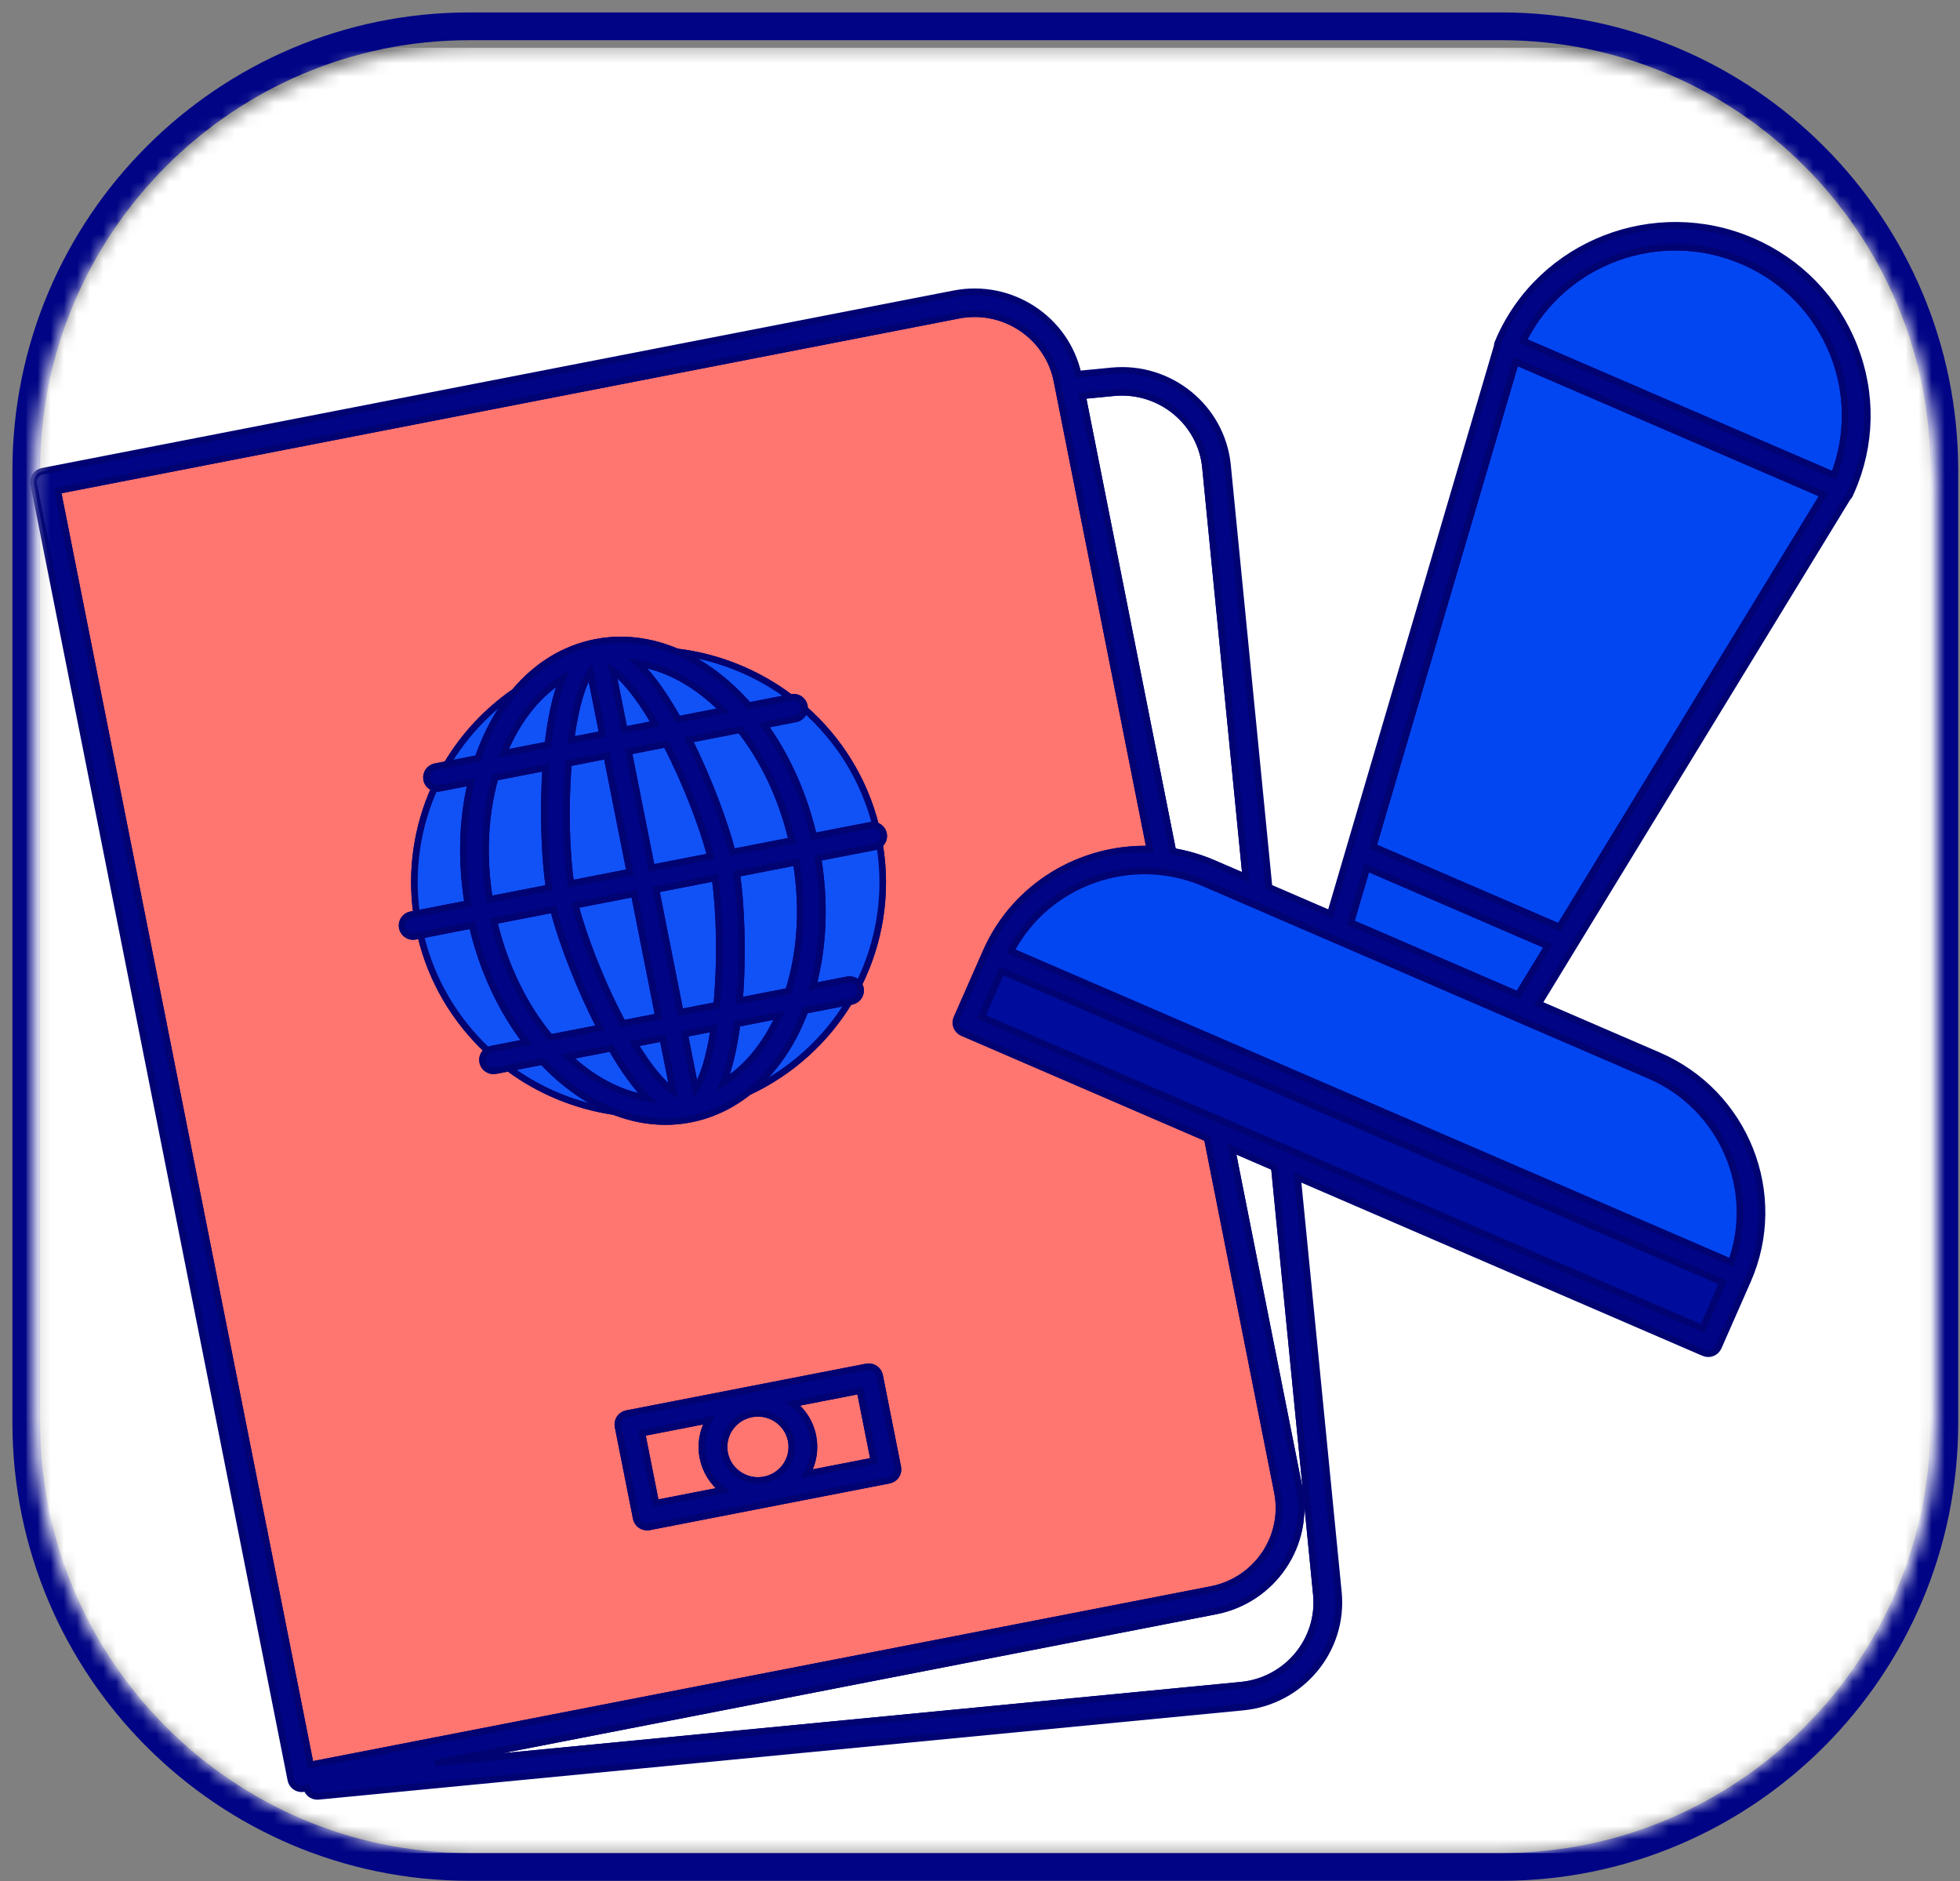 <svg xmlns="http://www.w3.org/2000/svg" xmlns:xlink="http://www.w3.org/1999/xlink" width="149px" height="143px" viewBox="0 0 149 143"><rect x="0" y="0" width="149" height="143" fill="#808080" stroke="none"/><title>A627BFBA-9AD7-438F-B94A-36DCAB609144</title><desc>Created with sketchtool.</desc><defs><path d="M33.625,0.31 C15.194,0.31 0.199,15.163 0.199,33.419 L0.199,33.419 L0.199,104.428 C0.199,122.684 15.194,137.536 33.625,137.536 L33.625,137.536 L111.48,137.536 C129.911,137.536 144.906,122.684 144.906,104.428 L144.906,104.428 L144.906,33.419 C144.906,15.163 129.911,0.31 111.48,0.31 L111.48,0.31 L33.625,0.31 Z" id="path-1"></path></defs><g id="Desktop" stroke="none" stroke-width="1" fill="none" fill-rule="evenodd"><g id="Employers" transform="translate(-1098, -1624)"><g id="Icon-3" transform="translate(1100, 1626)"><path d="M145.807,106.154 L145.807,33.756 C145.807,15.143 130.698,3.51758794e-05 112.128,3.51758794e-05 L33.68,3.51758794e-05 C15.109,3.51758794e-05 0,15.143 0,33.756 L0,106.154 C0,124.767 15.109,139.91 33.68,139.91 L112.128,139.91 C130.698,139.91 145.807,124.767 145.807,106.154" id="Stroke-1" stroke="#000485" stroke-width="2.111" stroke-linejoin="bevel"></path><g id="Group-101" transform="translate(0.351, 1.317)"><mask id="mask-2" fill="white"><use xlink:href="#path-1"></use></mask><g id="Clip-4"></g><polygon id="Fill-3" fill="#FFFFFF" mask="url(#mask-2)" points="-0.351 137.536 147.781 137.536 147.781 0.31 -0.351 0.31"></polygon><path d="M86.814,61.4 C87.851,61.572 88.883,61.869 89.89,62.304 L92.355,63.368 L89.289,32.209 C88.948,28.742 85.821,26.196 82.323,26.534 L79.941,26.764 L86.814,61.4 Z" id="Fill-5" fill="#FFFFFF" mask="url(#mask-2)"></path><path d="M86.814,61.4 C87.851,61.572 88.883,61.869 89.89,62.304 L92.355,63.368 L89.289,32.209 C88.948,28.742 85.821,26.196 82.323,26.534 L79.941,26.764 L86.814,61.4 Z" id="Stroke-6" stroke="#000371" stroke-width="0.5" mask="url(#mask-2)"></path><path d="M91.303,84.027 L96.412,109.769 C97.269,114.09 94.417,118.296 90.055,119.145 L30.721,130.696 L91.989,124.781 C95.49,124.443 98.06,121.348 97.719,117.881 L94.524,85.418 L91.303,84.027 Z" id="Fill-7" fill="#FFFFFF" mask="url(#mask-2)"></path><path d="M91.303,84.027 L96.412,109.769 C97.269,114.09 94.417,118.296 90.055,119.145 L30.721,130.696 L91.989,124.781 C95.49,124.443 98.06,121.348 97.719,117.881 L94.524,85.418 L91.303,84.027 Z" id="Stroke-8" stroke="#000371" stroke-width="0.5" mask="url(#mask-2)"></path><path d="M57.93,103.378 C58.688,103.979 59.246,104.837 59.447,105.853 C59.643,106.841 59.48,107.842 58.991,108.712 L64.086,107.721 L63.027,102.385 L57.93,103.378 Z" id="Fill-9" fill="#FF7570" mask="url(#mask-2)"></path><path d="M57.93,103.378 C58.688,103.979 59.246,104.837 59.447,105.853 C59.643,106.841 59.48,107.842 58.991,108.712 L64.086,107.721 L63.027,102.385 L57.93,103.378 Z" id="Stroke-10" stroke="#000371" stroke-width="0.5" mask="url(#mask-2)"></path><g id="Group-13" mask="url(#mask-2)"><g transform="translate(52.644, 103.769)"><path d="M2.623,0.345 C2.459,0.345 2.292,0.361 2.125,0.393 C0.731,0.665 -0.18,2.009 0.094,3.39 C0.367,4.771 1.725,5.672 3.119,5.402 C3.794,5.271 4.378,4.887 4.762,4.321 C5.145,3.755 5.283,3.075 5.15,2.405 C4.91,1.19 3.829,0.345 2.623,0.345" id="Fill-11" stroke="none" fill="#FF7570" fill-rule="evenodd"></path><path d="M2.623,0.345 C2.459,0.345 2.292,0.361 2.125,0.393 C0.731,0.665 -0.18,2.009 0.094,3.39 C0.367,4.771 1.725,5.672 3.119,5.402 C3.794,5.271 4.378,4.887 4.762,4.321 C5.145,3.755 5.283,3.075 5.15,2.405 C4.91,1.19 3.829,0.345 2.623,0.345" id="Stroke-12" stroke="#000371" stroke-width="0.5" fill="none"></path></g></g><g id="Group-16" mask="url(#mask-2)"><g transform="translate(46.327, 104.472)"><path d="M4.758,3.008 C4.557,1.992 4.745,0.99 5.217,0.148 L0.12,1.14 L1.179,6.476 L6.274,5.484 C5.516,4.882 4.959,4.024 4.758,3.008" id="Fill-14" stroke="none" fill="#FF7570" fill-rule="evenodd"></path><path d="M4.758,3.008 C4.557,1.992 4.745,0.99 5.217,0.148 L0.12,1.14 L1.179,6.476 L6.274,5.484 C5.516,4.882 4.959,4.024 4.758,3.008" id="Stroke-15" stroke="#000371" stroke-width="0.5" fill="none"></path></g></g><path d="M65.236,109.197 L47.004,112.746 C46.949,112.757 46.895,112.762 46.841,112.762 C46.446,112.762 46.094,112.486 46.015,112.089 L44.632,105.116 C44.589,104.899 44.635,104.674 44.759,104.49 C44.884,104.307 45.077,104.179 45.296,104.137 L63.529,100.587 C63.747,100.544 63.975,100.59 64.16,100.713 C64.346,100.836 64.474,101.027 64.517,101.245 L65.901,108.218 C65.99,108.669 65.693,109.108 65.236,109.197 L65.236,109.197 Z M35.169,78.081 C34.774,78.081 34.422,77.805 34.343,77.408 C34.274,77.06 34.435,76.722 34.721,76.543 C32.268,74.248 30.451,71.246 29.628,67.773 L29.217,67.854 C29.161,67.864 29.107,67.87 29.053,67.87 C28.659,67.87 28.306,67.594 28.228,67.196 C28.138,66.744 28.435,66.305 28.891,66.216 L29.318,66.133 C28.85,62.779 29.378,59.491 30.687,56.58 C30.389,56.498 30.147,56.26 30.083,55.939 C29.994,55.487 30.291,55.048 30.747,54.96 L31.616,54.791 C32.905,52.623 34.657,50.735 36.768,49.274 C38.439,47.281 40.544,45.978 42.924,45.514 C42.924,45.514 42.924,45.514 42.925,45.513 C42.926,45.513 42.926,45.513 42.927,45.513 C42.927,45.513 42.928,45.513 42.928,45.513 L42.93,45.513 C44.987,45.113 47.093,45.371 49.117,46.233 C52.283,46.617 55.25,47.837 57.732,49.706 L57.809,49.691 C58.266,49.603 58.709,49.897 58.798,50.349 C58.814,50.428 58.814,50.506 58.807,50.582 C61.388,52.861 63.322,55.897 64.218,59.434 C64.513,59.517 64.754,59.753 64.817,60.073 C64.88,60.388 64.751,60.693 64.515,60.881 C65.139,64.634 64.515,68.321 62.93,71.511 C62.991,71.601 63.036,71.704 63.058,71.817 C63.148,72.269 62.851,72.708 62.394,72.797 L62.203,72.834 C60.418,75.769 57.777,78.181 54.548,79.687 C53.233,80.732 51.742,81.438 50.123,81.754 C50.122,81.755 50.121,81.755 50.12,81.755 C49.492,81.878 48.862,81.937 48.233,81.937 C46.915,81.937 45.605,81.672 44.337,81.181 C41.4,80.748 38.647,79.597 36.313,77.874 L35.332,78.065 C35.277,78.076 35.223,78.081 35.169,78.081 L35.169,78.081 Z M21.25,130.84 L89.73,117.508 C93.181,116.837 95.437,113.509 94.758,110.091 L89.426,83.216 L70.822,75.183 C70.617,75.094 70.457,74.929 70.375,74.723 C70.293,74.517 70.298,74.287 70.387,74.085 L72.597,69.063 L72.597,69.063 L72.613,69.027 C74.82,64.013 79.854,61.073 85.063,61.231 L77.999,25.629 C77.321,22.211 73.961,19.976 70.511,20.648 L2.03,33.98 L21.25,130.84 Z" id="Fill-17" fill="#FF7570" mask="url(#mask-2)"></path><path d="M65.236,109.197 L47.004,112.746 C46.949,112.757 46.895,112.762 46.841,112.762 C46.446,112.762 46.094,112.486 46.015,112.089 L44.632,105.116 C44.589,104.899 44.635,104.674 44.759,104.49 C44.884,104.307 45.077,104.179 45.296,104.137 L63.529,100.587 C63.747,100.544 63.975,100.59 64.16,100.713 C64.346,100.836 64.474,101.027 64.517,101.245 L65.901,108.218 C65.99,108.669 65.693,109.108 65.236,109.197 L65.236,109.197 Z M35.169,78.081 C34.774,78.081 34.422,77.805 34.343,77.408 C34.274,77.06 34.435,76.722 34.721,76.543 C32.268,74.248 30.451,71.246 29.628,67.773 L29.217,67.854 C29.161,67.864 29.107,67.87 29.053,67.87 C28.659,67.87 28.306,67.594 28.228,67.196 C28.138,66.744 28.435,66.305 28.891,66.216 L29.318,66.133 C28.85,62.779 29.378,59.491 30.687,56.58 C30.389,56.498 30.147,56.26 30.083,55.939 C29.994,55.487 30.291,55.048 30.747,54.96 L31.616,54.791 C32.905,52.623 34.657,50.735 36.768,49.274 C38.439,47.281 40.544,45.978 42.924,45.514 C42.924,45.514 42.924,45.514 42.925,45.513 C42.926,45.513 42.926,45.513 42.927,45.513 C42.927,45.513 42.928,45.513 42.928,45.513 L42.93,45.513 C44.987,45.113 47.093,45.371 49.117,46.233 C52.283,46.617 55.25,47.837 57.732,49.706 L57.809,49.691 C58.266,49.603 58.709,49.897 58.798,50.349 C58.814,50.428 58.814,50.506 58.807,50.582 C61.388,52.861 63.322,55.897 64.218,59.434 C64.513,59.517 64.754,59.753 64.817,60.073 C64.88,60.388 64.751,60.693 64.515,60.881 C65.139,64.634 64.515,68.321 62.93,71.511 C62.991,71.601 63.036,71.704 63.058,71.817 C63.148,72.269 62.851,72.708 62.394,72.797 L62.203,72.834 C60.418,75.769 57.777,78.181 54.548,79.687 C53.233,80.732 51.742,81.438 50.123,81.754 C50.122,81.755 50.121,81.755 50.12,81.755 C49.492,81.878 48.862,81.937 48.233,81.937 C46.915,81.937 45.605,81.672 44.337,81.181 C41.4,80.748 38.647,79.597 36.313,77.874 L35.332,78.065 C35.277,78.076 35.223,78.081 35.169,78.081 L35.169,78.081 Z M21.25,130.84 L89.73,117.508 C93.181,116.837 95.437,113.509 94.758,110.091 L89.426,83.216 L70.822,75.183 C70.617,75.094 70.457,74.929 70.375,74.723 C70.293,74.517 70.298,74.287 70.387,74.085 L72.597,69.063 L72.597,69.063 L72.613,69.027 C74.82,64.013 79.854,61.073 85.063,61.231 L77.999,25.629 C77.321,22.211 73.961,19.976 70.511,20.648 L2.03,33.98 L21.25,130.84 Z" id="Stroke-18" stroke="#000371" stroke-width="0.5" mask="url(#mask-2)"></path><g id="Group-21" mask="url(#mask-2)"><g transform="translate(48.784, 46.08)"><path d="M5.787,4.241 L8.948,3.626 C6.466,1.757 3.499,0.536 0.333,0.153 C1.821,0.787 3.265,1.745 4.611,3.018 C5.019,3.403 5.411,3.813 5.787,4.241" id="Fill-19" stroke="none" fill="#1152F7" fill-rule="evenodd"></path><path d="M5.787,4.241 L8.948,3.626 C6.466,1.757 3.499,0.536 0.333,0.153 C1.821,0.787 3.265,1.745 4.611,3.018 C5.019,3.403 5.411,3.813 5.787,4.241" id="Stroke-20" stroke="#000371" stroke-width="0.5" fill="none"></path></g></g><g id="Group-24" mask="url(#mask-2)"><g transform="translate(29.13, 55.93)"><path d="M4.337,0.201 L1.943,0.667 C1.888,0.678 1.833,0.683 1.779,0.683 C1.702,0.683 1.628,0.67 1.556,0.65 C0.248,3.562 -0.28,6.848 0.188,10.204 L4.087,9.445 C3.557,6.246 3.651,3.078 4.337,0.201" id="Fill-22" stroke="none" fill="#1152F7" fill-rule="evenodd"></path><path d="M4.337,0.201 L1.943,0.667 C1.888,0.678 1.833,0.683 1.779,0.683 C1.702,0.683 1.628,0.67 1.556,0.65 C0.248,3.562 -0.28,6.848 0.188,10.204 L4.087,9.445 C3.557,6.246 3.651,3.078 4.337,0.201" id="Stroke-23" stroke="#000371" stroke-width="0.5" fill="none"></path></g></g><g id="Group-27" mask="url(#mask-2)"><g transform="translate(55.452, 50.302)"><path d="M2.682,1.027 L0.287,1.493 C2.022,3.899 3.319,6.796 4.051,9.955 L8.376,9.113 C8.51,9.088 8.642,9.098 8.766,9.132 C7.87,5.595 5.936,2.559 3.355,0.281 C3.323,0.641 3.059,0.954 2.682,1.027" id="Fill-25" stroke="none" fill="#1152F7" fill-rule="evenodd"></path><path d="M2.682,1.027 L0.287,1.493 C2.022,3.899 3.319,6.796 4.051,9.955 L8.376,9.113 C8.51,9.088 8.642,9.098 8.766,9.132 C7.87,5.595 5.936,2.559 3.355,0.281 C3.323,0.641 3.059,0.954 2.682,1.027" id="Stroke-26" stroke="#000371" stroke-width="0.5" fill="none"></path></g></g><g id="Group-30" mask="url(#mask-2)"><g transform="translate(31.587, 49.246)"><path d="M3.02,3.51 C3.618,2.187 4.347,1.023 5.181,0.028 C3.071,1.488 1.319,3.377 0.029,5.545 L2.399,5.083 C2.584,4.545 2.79,4.019 3.02,3.51" id="Fill-28" stroke="none" fill="#1152F7" fill-rule="evenodd"></path><path d="M3.02,3.51 C3.618,2.187 4.347,1.023 5.181,0.028 C3.071,1.488 1.319,3.377 0.029,5.545 L2.399,5.083 C2.584,4.545 2.79,4.019 3.02,3.51" id="Stroke-29" stroke="#000371" stroke-width="0.5" fill="none"></path></g></g><g id="Group-33" mask="url(#mask-2)"><g transform="translate(36.149, 77.035)"><path d="M2.737,0.338 L0.164,0.839 C2.498,2.561 5.251,3.713 8.188,4.145 C6.226,3.386 4.366,2.077 2.737,0.338" id="Fill-31" stroke="none" fill="#1152F7" fill-rule="evenodd"></path><path d="M2.737,0.338 L0.164,0.839 C2.498,2.561 5.251,3.713 8.188,4.145 C6.226,3.386 4.366,2.077 2.737,0.338" id="Stroke-32" stroke="#000371" stroke-width="0.5" fill="none"></path></g></g><path d="M59.828,61.894 C60.39,65.292 60.251,68.655 59.443,71.671 L62.069,71.16 C62.411,71.094 62.746,71.242 62.93,71.511 C64.515,68.321 65.139,64.634 64.515,60.881 C64.413,60.963 64.291,61.025 64.153,61.052 L59.828,61.894 Z" id="Fill-34" fill="#1152F7" mask="url(#mask-2)"></path><path d="M59.828,61.894 C60.39,65.292 60.251,68.655 59.443,71.671 L62.069,71.16 C62.411,71.094 62.746,71.242 62.93,71.511 C64.515,68.321 65.139,64.634 64.515,60.881 C64.413,60.963 64.291,61.025 64.153,61.052 L59.828,61.894 Z" id="Stroke-35" stroke="#000371" stroke-width="0.5" mask="url(#mask-2)"></path><g id="Group-38" mask="url(#mask-2)"><g transform="translate(54.399, 72.814)"><path d="M4.039,1.699 C3.059,3.869 1.731,5.617 0.149,6.873 C3.378,5.367 6.019,2.955 7.804,0.02 L4.46,0.671 C4.328,1.019 4.19,1.363 4.039,1.699" id="Fill-36" stroke="none" fill="#1152F7" fill-rule="evenodd"></path><path d="M4.039,1.699 C3.059,3.869 1.731,5.617 0.149,6.873 C3.378,5.367 6.019,2.955 7.804,0.02 L4.46,0.671 C4.328,1.019 4.19,1.363 4.039,1.699" id="Stroke-37" stroke="#000371" stroke-width="0.5" fill="none"></path></g></g><path d="M43.775,54.124 L40.867,54.69 C40.582,58.163 40.725,61.693 41.043,63.851 L45.532,62.977 L43.775,54.124 Z" id="Fill-39" fill="#1152F7" mask="url(#mask-2)"></path><path d="M43.775,54.124 L40.867,54.69 C40.582,58.163 40.725,61.693 41.043,63.851 L45.532,62.977 L43.775,54.124 Z" id="Stroke-40" stroke="#000371" stroke-width="0.5" mask="url(#mask-2)"></path><g id="Group-43" mask="url(#mask-2)"><g transform="translate(35.798, 48.191)"><path d="M4.61,0.09 C2.856,1.183 1.388,2.94 0.346,5.246 C0.27,5.416 0.199,5.588 0.128,5.761 L3.501,5.104 C3.715,3.225 4.069,1.464 4.61,0.09" id="Fill-41" stroke="none" fill="#1152F7" fill-rule="evenodd"></path><path d="M4.61,0.09 C2.856,1.183 1.388,2.94 0.346,5.246 C0.27,5.416 0.199,5.588 0.128,5.761 L3.501,5.104 C3.715,3.225 4.069,1.464 4.61,0.09" id="Stroke-42" stroke="#000371" stroke-width="0.5" fill="none"></path></g></g><g id="Group-46" mask="url(#mask-2)"><g transform="translate(49.837, 52.06)"><path d="M3.485,9.4 L8.014,8.518 C7.265,5.316 5.9,2.414 4.072,0.091 L0.18,0.848 C1.714,3.909 2.928,7.252 3.485,9.4" id="Fill-44" stroke="none" fill="#1152F7" fill-rule="evenodd"></path><path d="M3.485,9.4 L8.014,8.518 C7.265,5.316 5.9,2.414 4.072,0.091 L0.18,0.848 C1.714,3.909 2.928,7.252 3.485,9.4" id="Stroke-45" stroke="#000371" stroke-width="0.5" fill="none"></path></g></g><g id="Group-49" mask="url(#mask-2)"><g transform="translate(45.976, 46.784)"><path d="M3.226,4.583 L6.655,3.915 C6.523,3.783 6.392,3.649 6.257,3.521 C4.359,1.728 2.266,0.637 0.166,0.315 C1.23,1.359 2.272,2.879 3.226,4.583" id="Fill-47" stroke="none" fill="#1152F7" fill-rule="evenodd"></path><path d="M3.226,4.583 L6.655,3.915 C6.523,3.783 6.392,3.649 6.257,3.521 C4.359,1.728 2.266,0.637 0.166,0.315 C1.23,1.359 2.272,2.879 3.226,4.583" id="Stroke-48" stroke="#000371" stroke-width="0.5" fill="none"></path></g></g><g id="Group-52" mask="url(#mask-2)"><g transform="translate(53.346, 61.91)"><path d="M0.518,10.847 L4.238,10.123 C5.183,7.157 5.394,3.759 4.83,0.306 L0.31,1.186 C0.643,3.433 0.811,7.247 0.518,10.847" id="Fill-50" stroke="none" fill="#1152F7" fill-rule="evenodd"></path><path d="M0.518,10.847 L4.238,10.123 C5.183,7.157 5.394,3.759 4.83,0.306 L0.31,1.186 C0.643,3.433 0.811,7.247 0.518,10.847" id="Stroke-51" stroke="#000371" stroke-width="0.5" fill="none"></path></g></g><g id="Group-55" mask="url(#mask-2)"><g transform="translate(34.394, 54.874)"><path d="M4.747,0.151 L0.904,0.9 C0.099,3.736 -0.056,6.933 0.474,10.178 L4.994,9.299 C4.678,7.158 4.509,3.597 4.747,0.151" id="Fill-53" stroke="none" fill="#1152F7" fill-rule="evenodd"></path><path d="M4.747,0.151 L0.904,0.9 C0.099,3.736 -0.056,6.933 0.474,10.178 L4.994,9.299 C4.678,7.158 4.509,3.597 4.747,0.151" id="Stroke-54" stroke="#000371" stroke-width="0.5" fill="none"></path></g></g><g id="Group-58" mask="url(#mask-2)"><g transform="translate(35.096, 65.779)"><path d="M4.625,0.03 L0.098,0.911 C0.916,4.402 2.45,7.453 4.392,9.777 L8.18,9.04 C6.671,6.124 5.271,2.561 4.625,0.03" id="Fill-56" stroke="none" fill="#1152F7" fill-rule="evenodd"></path><path d="M4.625,0.03 L0.098,0.911 C0.916,4.402 2.45,7.453 4.392,9.777 L8.18,9.04 C6.671,6.124 5.271,2.561 4.625,0.03" id="Stroke-57" stroke="#000371" stroke-width="0.5" fill="none"></path></g></g><g id="Group-61" mask="url(#mask-2)"><g transform="translate(52.293, 73.869)"><path d="M0.343,5.118 C2.087,4.032 3.548,2.288 4.588,0.001 L1.39,0.624 C1.172,2.307 0.834,3.872 0.343,5.118" id="Fill-59" stroke="none" fill="#1152F7" fill-rule="evenodd"></path><path d="M0.343,5.118 C2.087,4.032 3.548,2.288 4.588,0.001 L1.39,0.624 C1.172,2.307 0.834,3.872 0.343,5.118" id="Stroke-60" stroke="#000371" stroke-width="0.5" fill="none"></path></g></g><path d="M37.65,75.914 C35.79,73.484 34.338,70.441 33.541,67.012 L29.628,67.774 C30.451,71.246 32.268,74.249 34.721,76.543 C34.806,76.49 34.902,76.449 35.007,76.429 L37.65,75.914 Z" id="Fill-62" fill="#1152F7" mask="url(#mask-2)"></path><path d="M37.65,75.914 C35.79,73.484 34.338,70.441 33.541,67.012 L29.628,67.774 C30.451,71.246 32.268,74.249 34.721,76.543 C34.806,76.49 34.902,76.449 35.007,76.429 L37.65,75.914 Z" id="Stroke-63" stroke="#000371" stroke-width="0.5" mask="url(#mask-2)"></path><path d="M43.45,52.487 L42.516,47.779 C41.949,48.622 41.392,50.321 41.05,52.954 L43.45,52.487 Z" id="Fill-64" fill="#1152F7" mask="url(#mask-2)"></path><path d="M43.45,52.487 L42.516,47.779 C41.949,48.622 41.392,50.321 41.05,52.954 L43.45,52.487 Z" id="Stroke-65" stroke="#000371" stroke-width="0.5" mask="url(#mask-2)"></path><g id="Group-68" mask="url(#mask-2)"><g transform="translate(40.712, 76.332)"><path d="M6.171,3.834 C5.288,2.958 4.365,1.687 3.405,0.023 L0.128,0.661 C1.953,2.379 4.032,3.501 6.171,3.834" id="Fill-66" stroke="none" fill="#1152F7" fill-rule="evenodd"></path><path d="M6.171,3.834 C5.288,2.958 4.365,1.687 3.405,0.023 L0.128,0.661 C1.953,2.379 4.032,3.501 6.171,3.834" id="Stroke-67" stroke="#000371" stroke-width="0.5" fill="none"></path></g></g><path d="M49.691,75.27 L50.529,79.49 C51.058,78.703 51.579,77.176 51.925,74.835 L49.691,75.27 Z" id="Fill-69" fill="#1152F7" mask="url(#mask-2)"></path><path d="M49.691,75.27 L50.529,79.49 C51.058,78.703 51.579,77.176 51.925,74.835 L49.691,75.27 Z" id="Stroke-70" stroke="#000371" stroke-width="0.5" mask="url(#mask-2)"></path><g id="Group-73" mask="url(#mask-2)"><g transform="translate(45.625, 75.276)"><path d="M3.212,4.356 L2.41,0.316 L0.242,0.738 C1.415,2.673 2.444,3.841 3.212,4.356" id="Fill-71" stroke="none" fill="#1152F7" fill-rule="evenodd"></path><path d="M3.212,4.356 L2.41,0.316 L0.242,0.738 C1.415,2.673 2.444,3.841 3.212,4.356" id="Stroke-72" stroke="#000371" stroke-width="0.5" fill="none"></path></g></g><path d="M45.857,64.614 L41.376,65.486 C41.963,67.738 43.271,71.23 44.955,74.403 C44.969,74.431 44.983,74.456 44.998,74.484 L47.71,73.955 L45.857,64.614 Z" id="Fill-74" fill="#1152F7" mask="url(#mask-2)"></path><path d="M45.857,64.614 L41.376,65.486 C41.963,67.738 43.271,71.23 44.955,74.403 C44.969,74.431 44.983,74.456 44.998,74.484 L47.71,73.955 L45.857,64.614 Z" id="Stroke-75" stroke="#000371" stroke-width="0.5" mask="url(#mask-2)"></path><path d="M49.366,73.633 L52.132,73.094 C52.476,69.459 52.336,65.683 52.002,63.418 L47.513,64.291 L49.366,73.633 Z" id="Fill-76" fill="#1152F7" mask="url(#mask-2)"></path><path d="M49.366,73.633 L52.132,73.094 C52.476,69.459 52.336,65.683 52.002,63.418 L47.513,64.291 L49.366,73.633 Z" id="Stroke-77" stroke="#000371" stroke-width="0.5" mask="url(#mask-2)"></path><path d="M45.432,53.801 L47.188,62.655 L51.668,61.782 C51.106,59.62 49.875,56.315 48.287,53.245 L45.432,53.801 Z" id="Fill-78" fill="#1152F7" mask="url(#mask-2)"></path><path d="M45.432,53.801 L47.188,62.655 L51.668,61.782 C51.106,59.62 49.875,56.315 48.287,53.245 L45.432,53.801 Z" id="Stroke-79" stroke="#000371" stroke-width="0.5" mask="url(#mask-2)"></path><g id="Group-82" mask="url(#mask-2)"><g transform="translate(43.87, 47.487)"><path d="M0.338,0.148 L1.237,4.677 L3.576,4.221 C2.292,2.014 1.164,0.702 0.338,0.148" id="Fill-80" stroke="none" fill="#1152F7" fill-rule="evenodd"></path><path d="M0.338,0.148 L1.237,4.677 L3.576,4.221 C2.292,2.014 1.164,0.702 0.338,0.148" id="Stroke-81" stroke="#000371" stroke-width="0.5" fill="none"></path></g></g><path d="M35.194,66.69 L39.721,65.808 C40.367,68.34 41.767,71.903 43.276,74.818 L39.488,75.556 C37.546,73.232 36.012,70.181 35.194,66.69 L35.194,66.69 Z M35.298,55.774 L39.141,55.026 C38.903,58.471 39.072,62.033 39.389,64.173 L34.869,65.053 C34.339,61.807 34.493,58.61 35.298,55.774 L35.298,55.774 Z M36.144,53.437 C37.186,51.131 38.654,49.374 40.408,48.281 C39.867,49.655 39.513,51.416 39.298,53.295 L35.926,53.951 C35.997,53.779 36.068,53.607 36.144,53.437 L36.144,53.437 Z M52.631,50.7 L49.202,51.367 C48.248,49.663 47.206,48.142 46.142,47.099 C48.242,47.421 50.334,48.511 52.232,50.306 C52.368,50.433 52.5,50.566 52.631,50.7 L52.631,50.7 Z M57.851,60.578 L53.322,61.461 C52.765,59.312 51.551,55.969 50.016,52.909 L53.908,52.151 C55.737,54.474 57.102,57.376 57.851,60.578 L57.851,60.578 Z M57.584,72.033 L53.864,72.757 C54.157,69.157 53.989,65.343 53.656,63.096 L58.176,62.216 C58.74,65.669 58.529,69.067 57.584,72.033 L57.584,72.033 Z M52.636,78.988 C53.127,77.741 53.465,76.176 53.684,74.493 L56.882,73.87 C55.841,76.157 54.38,77.901 52.636,78.988 L52.636,78.988 Z M44.116,76.355 C45.076,78.019 45.999,79.29 46.882,80.165 C44.744,79.832 42.664,78.711 40.839,76.993 L44.116,76.355 Z M43.45,52.487 L41.05,52.954 C41.393,50.321 41.949,48.622 42.516,47.779 L43.45,52.487 Z M45.107,52.164 L44.208,47.635 C45.034,48.189 46.163,49.502 47.446,51.709 L45.107,52.164 Z M47.188,62.655 L45.431,53.801 L48.288,53.245 C49.875,56.314 51.106,59.62 51.668,61.782 L47.188,62.655 Z M49.691,75.27 L51.924,74.835 C51.579,77.176 51.057,78.703 50.528,79.49 L49.691,75.27 Z M48.837,79.633 C48.069,79.118 47.04,77.95 45.868,76.014 L48.035,75.593 L48.837,79.633 Z M52.132,73.094 L49.366,73.633 L47.513,64.292 L52.002,63.417 C52.336,65.683 52.476,69.459 52.132,73.094 L52.132,73.094 Z M40.867,54.69 L43.775,54.124 L45.532,62.977 L41.042,63.851 C40.724,61.692 40.583,58.163 40.867,54.69 L40.867,54.69 Z M44.955,74.404 C43.271,71.23 41.962,67.738 41.376,65.487 L45.857,64.614 L47.71,73.955 L44.998,74.483 C44.984,74.456 44.969,74.431 44.955,74.404 L44.955,74.404 Z M38.886,77.373 C40.515,79.113 42.375,80.421 44.338,81.181 C45.605,81.672 46.915,81.937 48.233,81.937 C48.861,81.937 49.492,81.878 50.12,81.755 C50.121,81.755 50.122,81.755 50.123,81.754 C51.742,81.438 53.233,80.732 54.548,79.687 C56.13,78.431 57.458,76.683 58.438,74.513 C58.589,74.177 58.727,73.833 58.859,73.485 L62.203,72.834 L62.394,72.797 C62.85,72.708 63.147,72.269 63.058,71.817 C63.036,71.704 62.991,71.601 62.929,71.511 C62.746,71.242 62.411,71.094 62.069,71.16 L59.443,71.671 C60.251,68.655 60.391,65.292 59.828,61.894 L64.153,61.052 C64.291,61.025 64.413,60.964 64.515,60.881 C64.752,60.693 64.88,60.388 64.817,60.073 C64.754,59.754 64.513,59.516 64.217,59.434 C64.094,59.399 63.963,59.389 63.829,59.415 L59.504,60.257 C58.771,57.097 57.474,54.2 55.739,51.794 L58.134,51.328 C58.511,51.255 58.775,50.943 58.807,50.582 C58.814,50.506 58.814,50.428 58.798,50.349 C58.708,49.897 58.266,49.604 57.81,49.691 L57.732,49.706 L54.571,50.322 C54.194,49.893 53.803,49.484 53.395,49.098 C52.048,47.825 50.604,46.867 49.117,46.233 C47.092,45.371 44.987,45.113 42.93,45.513 L42.928,45.513 C42.928,45.513 42.927,45.513 42.926,45.513 C42.926,45.513 42.926,45.513 42.925,45.513 C42.924,45.514 42.924,45.514 42.923,45.514 C40.543,45.978 38.439,47.281 36.767,49.274 C35.933,50.269 35.204,51.433 34.606,52.756 C34.377,53.265 34.171,53.791 33.986,54.329 L31.616,54.791 L30.747,54.959 C30.291,55.048 29.994,55.487 30.083,55.939 C30.147,56.26 30.389,56.498 30.687,56.58 C30.758,56.599 30.832,56.613 30.909,56.613 C30.962,56.613 31.018,56.607 31.072,56.597 L33.467,56.13 C32.78,59.007 32.687,62.175 33.216,65.375 L29.318,66.134 L28.892,66.216 C28.436,66.305 28.138,66.744 28.228,67.196 C28.307,67.594 28.659,67.87 29.053,67.87 C29.107,67.87 29.162,67.864 29.216,67.854 L29.628,67.773 L33.541,67.012 C34.338,70.441 35.79,73.483 37.65,75.914 L35.007,76.428 C34.902,76.449 34.807,76.49 34.721,76.543 C34.436,76.722 34.274,77.06 34.343,77.408 C34.422,77.805 34.775,78.081 35.169,78.081 C35.222,78.081 35.277,78.076 35.332,78.065 L36.313,77.874 L38.886,77.373 Z" id="Fill-83" fill="#000485" mask="url(#mask-2)"></path><path d="M35.194,66.69 L39.721,65.808 C40.367,68.34 41.767,71.903 43.276,74.818 L39.488,75.556 C37.546,73.232 36.012,70.181 35.194,66.69 L35.194,66.69 Z M35.298,55.774 L39.141,55.026 C38.903,58.471 39.072,62.033 39.389,64.173 L34.869,65.053 C34.339,61.807 34.493,58.61 35.298,55.774 L35.298,55.774 Z M36.144,53.437 C37.186,51.131 38.654,49.374 40.408,48.281 C39.867,49.655 39.513,51.416 39.298,53.295 L35.926,53.951 C35.997,53.779 36.068,53.607 36.144,53.437 L36.144,53.437 Z M52.631,50.7 L49.202,51.367 C48.248,49.663 47.206,48.142 46.142,47.099 C48.242,47.421 50.334,48.511 52.232,50.306 C52.368,50.433 52.5,50.566 52.631,50.7 L52.631,50.7 Z M57.851,60.578 L53.322,61.461 C52.765,59.312 51.551,55.969 50.016,52.909 L53.908,52.151 C55.737,54.474 57.102,57.376 57.851,60.578 L57.851,60.578 Z M57.584,72.033 L53.864,72.757 C54.157,69.157 53.989,65.343 53.656,63.096 L58.176,62.216 C58.74,65.669 58.529,69.067 57.584,72.033 L57.584,72.033 Z M52.636,78.988 C53.127,77.741 53.465,76.176 53.684,74.493 L56.882,73.87 C55.841,76.157 54.38,77.901 52.636,78.988 L52.636,78.988 Z M44.116,76.355 C45.076,78.019 45.999,79.29 46.882,80.165 C44.744,79.832 42.664,78.711 40.839,76.993 L44.116,76.355 Z M43.45,52.487 L41.05,52.954 C41.393,50.321 41.949,48.622 42.516,47.779 L43.45,52.487 Z M45.107,52.164 L44.208,47.635 C45.034,48.189 46.163,49.502 47.446,51.709 L45.107,52.164 Z M47.188,62.655 L45.431,53.801 L48.288,53.245 C49.875,56.314 51.106,59.62 51.668,61.782 L47.188,62.655 Z M49.691,75.27 L51.924,74.835 C51.579,77.176 51.057,78.703 50.528,79.49 L49.691,75.27 Z M48.837,79.633 C48.069,79.118 47.04,77.95 45.868,76.014 L48.035,75.593 L48.837,79.633 Z M52.132,73.094 L49.366,73.633 L47.513,64.292 L52.002,63.417 C52.336,65.683 52.476,69.459 52.132,73.094 L52.132,73.094 Z M40.867,54.69 L43.775,54.124 L45.532,62.977 L41.042,63.851 C40.724,61.692 40.583,58.163 40.867,54.69 L40.867,54.69 Z M44.955,74.404 C43.271,71.23 41.962,67.738 41.376,65.487 L45.857,64.614 L47.71,73.955 L44.998,74.483 C44.984,74.456 44.969,74.431 44.955,74.404 L44.955,74.404 Z M38.886,77.373 C40.515,79.113 42.375,80.421 44.338,81.181 C45.605,81.672 46.915,81.937 48.233,81.937 C48.861,81.937 49.492,81.878 50.12,81.755 C50.121,81.755 50.122,81.755 50.123,81.754 C51.742,81.438 53.233,80.732 54.548,79.687 C56.13,78.431 57.458,76.683 58.438,74.513 C58.589,74.177 58.727,73.833 58.859,73.485 L62.203,72.834 L62.394,72.797 C62.85,72.708 63.147,72.269 63.058,71.817 C63.036,71.704 62.991,71.601 62.929,71.511 C62.746,71.242 62.411,71.094 62.069,71.16 L59.443,71.671 C60.251,68.655 60.391,65.292 59.828,61.894 L64.153,61.052 C64.291,61.025 64.413,60.964 64.515,60.881 C64.752,60.693 64.88,60.388 64.817,60.073 C64.754,59.754 64.513,59.516 64.217,59.434 C64.094,59.399 63.963,59.389 63.829,59.415 L59.504,60.257 C58.771,57.097 57.474,54.2 55.739,51.794 L58.134,51.328 C58.511,51.255 58.775,50.943 58.807,50.582 C58.814,50.506 58.814,50.428 58.798,50.349 C58.708,49.897 58.266,49.604 57.81,49.691 L57.732,49.706 L54.571,50.322 C54.194,49.893 53.803,49.484 53.395,49.098 C52.048,47.825 50.604,46.867 49.117,46.233 C47.092,45.371 44.987,45.113 42.93,45.513 L42.928,45.513 C42.928,45.513 42.927,45.513 42.926,45.513 C42.926,45.513 42.926,45.513 42.925,45.513 C42.924,45.514 42.924,45.514 42.923,45.514 C40.543,45.978 38.439,47.281 36.767,49.274 C35.933,50.269 35.204,51.433 34.606,52.756 C34.377,53.265 34.171,53.791 33.986,54.329 L31.616,54.791 L30.747,54.959 C30.291,55.048 29.994,55.487 30.083,55.939 C30.147,56.26 30.389,56.498 30.687,56.58 C30.758,56.599 30.832,56.613 30.909,56.613 C30.962,56.613 31.018,56.607 31.072,56.597 L33.467,56.13 C32.78,59.007 32.687,62.175 33.216,65.375 L29.318,66.134 L28.892,66.216 C28.436,66.305 28.138,66.744 28.228,67.196 C28.307,67.594 28.659,67.87 29.053,67.87 C29.107,67.87 29.162,67.864 29.216,67.854 L29.628,67.773 L33.541,67.012 C34.338,70.441 35.79,73.483 37.65,75.914 L35.007,76.428 C34.902,76.449 34.807,76.49 34.721,76.543 C34.436,76.722 34.274,77.06 34.343,77.408 C34.422,77.805 34.775,78.081 35.169,78.081 C35.222,78.081 35.277,78.076 35.332,78.065 L36.313,77.874 L38.886,77.373 Z" id="Stroke-84" stroke="#000371" stroke-width="0.5" mask="url(#mask-2)"></path><path d="M58.991,108.712 C59.48,107.842 59.643,106.841 59.447,105.853 C59.246,104.837 58.689,103.979 57.93,103.377 L63.027,102.385 L64.086,107.721 L58.991,108.712 Z M46.447,105.613 L51.544,104.621 C51.072,105.462 50.883,106.465 51.085,107.48 C51.287,108.496 51.843,109.355 52.601,109.956 L47.506,110.948 L46.447,105.613 Z M57.406,108.09 C57.022,108.656 56.439,109.04 55.763,109.172 C54.369,109.441 53.011,108.54 52.738,107.159 C52.464,105.778 53.375,104.434 54.769,104.162 C54.936,104.13 55.103,104.114 55.267,104.114 C56.473,104.114 57.553,104.959 57.795,106.174 C57.927,106.844 57.789,107.524 57.406,108.09 L57.406,108.09 Z M64.517,101.245 C64.474,101.028 64.346,100.836 64.16,100.713 C63.975,100.59 63.747,100.544 63.529,100.587 L45.296,104.137 C45.077,104.18 44.884,104.307 44.759,104.49 C44.635,104.674 44.589,104.899 44.632,105.116 L46.015,112.089 C46.094,112.486 46.446,112.762 46.841,112.762 C46.895,112.762 46.949,112.757 47.004,112.746 L65.237,109.197 C65.693,109.108 65.99,108.669 65.901,108.217 L64.517,101.245 Z" id="Fill-85" fill="#000485" mask="url(#mask-2)"></path><path d="M58.991,108.712 C59.48,107.842 59.643,106.841 59.447,105.853 C59.246,104.837 58.689,103.979 57.93,103.377 L63.027,102.385 L64.086,107.721 L58.991,108.712 Z M46.447,105.613 L51.544,104.621 C51.072,105.462 50.883,106.465 51.085,107.48 C51.287,108.496 51.843,109.355 52.601,109.956 L47.506,110.948 L46.447,105.613 Z M57.406,108.09 C57.022,108.656 56.439,109.04 55.763,109.172 C54.369,109.441 53.011,108.54 52.738,107.159 C52.464,105.778 53.375,104.434 54.769,104.162 C54.936,104.13 55.103,104.114 55.267,104.114 C56.473,104.114 57.553,104.959 57.795,106.174 C57.927,106.844 57.789,107.524 57.406,108.09 L57.406,108.09 Z M64.517,101.245 C64.474,101.028 64.346,100.836 64.16,100.713 C63.975,100.59 63.747,100.544 63.529,100.587 L45.296,104.137 C45.077,104.18 44.884,104.307 44.759,104.49 C44.635,104.674 44.589,104.899 44.632,105.116 L46.015,112.089 C46.094,112.486 46.446,112.762 46.841,112.762 C46.895,112.762 46.949,112.757 47.004,112.746 L65.237,109.197 C65.693,109.108 65.99,108.669 65.901,108.217 L64.517,101.245 Z" id="Stroke-86" stroke="#000371" stroke-width="0.5" mask="url(#mask-2)"></path><g id="Group-89" mask="url(#mask-2)"><g transform="translate(113.361, 15.126)"><path d="M0.067,7.476 L23.707,17.684 C24.856,14.703 24.844,11.452 23.659,8.462 C22.398,5.283 19.962,2.78 16.801,1.415 C10.464,-1.322 3.094,1.397 0.067,7.476" id="Fill-87" stroke="none" fill="#0246F2" fill-rule="evenodd"></path><path d="M0.067,7.476 L23.707,17.684 C24.856,14.703 24.844,11.452 23.659,8.462 C22.398,5.283 19.962,2.78 16.801,1.415 C10.464,-1.322 3.094,1.397 0.067,7.476" id="Stroke-88" stroke="#000371" stroke-width="0.5" fill="none"></path></g></g><polygon id="Fill-90" fill="#0246F2" mask="url(#mask-2)" points="112.872 24.181 102.036 61.035 116.202 67.153 136.272 34.286"></polygon><polygon id="Stroke-91" stroke="#000371" stroke-width="0.5" mask="url(#mask-2)" points="112.872 24.181 102.036 61.035 116.202 67.153 136.272 34.286"></polygon><polygon id="Fill-92" fill="#0246F2" mask="url(#mask-2)" points="101.561 62.65 100.337 66.815 113.055 72.307 115.323 68.593"></polygon><polygon id="Stroke-93" stroke="#000371" stroke-width="0.5" mask="url(#mask-2)" points="101.561 62.65 100.337 66.815 113.055 72.307 115.323 68.593"></polygon><path d="M116.202,67.153 L102.036,61.035 L112.872,24.181 L136.272,34.286 L116.202,67.153 Z M130.162,16.54 C133.323,17.905 135.759,20.408 137.019,23.588 C138.205,26.578 138.217,29.829 137.068,32.81 L113.428,22.602 C116.455,16.523 123.825,13.804 130.162,16.54 L130.162,16.54 Z M100.337,66.815 L101.561,62.65 L115.323,68.593 L113.055,72.307 L100.337,66.815 Z M129.258,92.621 L82.929,72.615 L74.503,68.977 C77.253,63.75 83.68,61.443 89.217,63.833 L123.048,78.442 C128.585,80.833 131.253,87.069 129.258,92.621 L129.258,92.621 Z M72.267,73.987 L73.804,70.495 L128.61,94.161 L127.074,97.653 L72.267,73.987 Z M89.289,32.209 L92.355,63.368 L89.89,62.304 C88.884,61.869 87.851,61.572 86.814,61.4 L79.941,26.764 L82.323,26.534 C85.821,26.196 88.948,28.742 89.289,32.209 L89.289,32.209 Z M70.511,20.648 C73.962,19.976 77.321,22.21 77.999,25.629 L85.063,61.231 C79.855,61.072 74.82,64.012 72.613,69.026 L72.597,69.063 L72.597,69.064 L70.387,74.085 C70.298,74.287 70.293,74.517 70.375,74.723 C70.457,74.929 70.618,75.094 70.823,75.183 L89.426,83.216 L94.758,110.091 C95.437,113.509 93.181,116.836 89.73,117.508 L21.25,130.84 L2.03,33.98 L70.511,20.648 Z M91.99,124.781 L30.721,130.696 L90.055,119.145 C94.417,118.296 97.269,114.09 96.411,109.769 L91.304,84.027 L94.524,85.418 L97.719,117.881 C98.06,121.348 95.49,124.444 91.99,124.781 L91.99,124.781 Z M138.587,22.978 C137.162,19.383 134.408,16.554 130.835,15.011 C123.458,11.825 114.839,15.178 111.623,22.486 C111.609,22.519 111.597,22.552 111.587,22.586 L111.58,22.608 C111.564,22.636 111.545,22.662 111.532,22.693 C111.487,22.795 111.465,22.901 111.463,23.006 L98.78,66.143 L94.123,64.131 L90.966,32.047 C90.534,27.664 86.584,24.445 82.159,24.874 L79.61,25.12 C78.668,20.906 74.485,18.175 70.186,19.011 L0.88,32.504 C0.423,32.593 0.126,33.031 0.216,33.483 L19.76,131.98 C19.839,132.378 20.191,132.654 20.585,132.654 C20.639,132.654 20.693,132.648 20.748,132.638 L20.957,132.597 C21,132.771 21.095,132.928 21.236,133.042 C21.388,133.166 21.577,133.232 21.772,133.232 C21.798,133.232 21.826,133.231 21.853,133.229 L92.153,126.442 C96.577,126.015 99.826,122.102 99.395,117.72 L96.292,86.181 L127.173,99.516 C127.28,99.562 127.395,99.585 127.509,99.585 C127.614,99.585 127.718,99.566 127.817,99.527 C128.025,99.447 128.192,99.287 128.281,99.085 L130.491,94.063 L130.491,94.062 L130.508,94.026 C133.399,87.454 130.355,79.778 123.721,76.913 L114.613,72.979 L138.101,34.514 C138.179,34.44 138.244,34.351 138.29,34.247 C138.304,34.217 138.311,34.185 138.32,34.154 L138.33,34.139 C138.349,34.108 138.366,34.075 138.381,34.04 C139.94,30.501 140.013,26.572 138.587,22.978 L138.587,22.978 Z" id="Fill-94" fill="#000485" mask="url(#mask-2)"></path><path d="M116.202,67.153 L102.036,61.035 L112.872,24.181 L136.272,34.286 L116.202,67.153 Z M130.162,16.54 C133.323,17.905 135.759,20.408 137.019,23.588 C138.205,26.578 138.217,29.829 137.068,32.81 L113.428,22.602 C116.455,16.523 123.825,13.804 130.162,16.54 L130.162,16.54 Z M100.337,66.815 L101.561,62.65 L115.323,68.593 L113.055,72.307 L100.337,66.815 Z M129.258,92.621 L82.929,72.615 L74.503,68.977 C77.253,63.75 83.68,61.443 89.217,63.833 L123.048,78.442 C128.585,80.833 131.253,87.069 129.258,92.621 L129.258,92.621 Z M72.267,73.987 L73.804,70.495 L128.61,94.161 L127.074,97.653 L72.267,73.987 Z M89.289,32.209 L92.355,63.368 L89.89,62.304 C88.884,61.869 87.851,61.572 86.814,61.4 L79.941,26.764 L82.323,26.534 C85.821,26.196 88.948,28.742 89.289,32.209 L89.289,32.209 Z M70.511,20.648 C73.962,19.976 77.321,22.21 77.999,25.629 L85.063,61.231 C79.855,61.072 74.82,64.012 72.613,69.026 L72.597,69.063 L72.597,69.064 L70.387,74.085 C70.298,74.287 70.293,74.517 70.375,74.723 C70.457,74.929 70.618,75.094 70.823,75.183 L89.426,83.216 L94.758,110.091 C95.437,113.509 93.181,116.836 89.73,117.508 L21.25,130.84 L2.03,33.98 L70.511,20.648 Z M91.99,124.781 L30.721,130.696 L90.055,119.145 C94.417,118.296 97.269,114.09 96.411,109.769 L91.304,84.027 L94.524,85.418 L97.719,117.881 C98.06,121.348 95.49,124.444 91.99,124.781 L91.99,124.781 Z M138.587,22.978 C137.162,19.383 134.408,16.554 130.835,15.011 C123.458,11.825 114.839,15.178 111.623,22.486 C111.609,22.519 111.597,22.552 111.587,22.586 L111.58,22.608 C111.564,22.636 111.545,22.662 111.532,22.693 C111.487,22.795 111.465,22.901 111.463,23.006 L98.78,66.143 L94.123,64.131 L90.966,32.047 C90.534,27.664 86.584,24.445 82.159,24.874 L79.61,25.12 C78.668,20.906 74.485,18.175 70.186,19.011 L0.88,32.504 C0.423,32.593 0.126,33.031 0.216,33.483 L19.76,131.98 C19.839,132.378 20.191,132.654 20.585,132.654 C20.639,132.654 20.693,132.648 20.748,132.638 L20.957,132.597 C21,132.771 21.095,132.928 21.236,133.042 C21.388,133.166 21.577,133.232 21.772,133.232 C21.798,133.232 21.826,133.231 21.853,133.229 L92.153,126.442 C96.577,126.015 99.826,122.102 99.395,117.72 L96.292,86.181 L127.173,99.516 C127.28,99.562 127.395,99.585 127.509,99.585 C127.614,99.585 127.718,99.566 127.817,99.527 C128.025,99.447 128.192,99.287 128.281,99.085 L130.491,94.063 L130.491,94.062 L130.508,94.026 C133.399,87.454 130.355,79.778 123.721,76.913 L114.613,72.979 L138.101,34.514 C138.179,34.44 138.244,34.351 138.29,34.247 C138.304,34.217 138.311,34.185 138.32,34.154 L138.33,34.139 C138.349,34.108 138.366,34.075 138.381,34.04 C139.94,30.501 140.013,26.572 138.587,22.978 L138.587,22.978 Z" id="Stroke-95" stroke="#000371" stroke-width="0.5" mask="url(#mask-2)"></path><g id="Group-98" mask="url(#mask-2)"><g transform="translate(74.404, 62.613)"><path d="M48.644,15.829 L14.813,1.22 C9.277,-1.17 2.849,1.137 0.099,6.364 L8.525,10.002 L54.855,30.008 C56.849,24.456 54.181,18.22 48.644,15.829" id="Fill-96" stroke="none" fill="#0246F2" fill-rule="evenodd"></path><path d="M48.644,15.829 L14.813,1.22 C9.277,-1.17 2.849,1.137 0.099,6.364 L8.525,10.002 L54.855,30.008 C56.849,24.456 54.181,18.22 48.644,15.829" id="Stroke-97" stroke="#000371" stroke-width="0.5" fill="none"></path></g></g><polygon id="Fill-99" fill="#000C9B" mask="url(#mask-2)" points="127.074 97.653 128.61 94.161 73.805 70.495 72.268 73.987"></polygon><polygon id="Stroke-100" stroke="#000371" stroke-width="0.5" mask="url(#mask-2)" points="127.074 97.653 128.61 94.161 73.805 70.495 72.268 73.987"></polygon></g></g></g></g></svg>